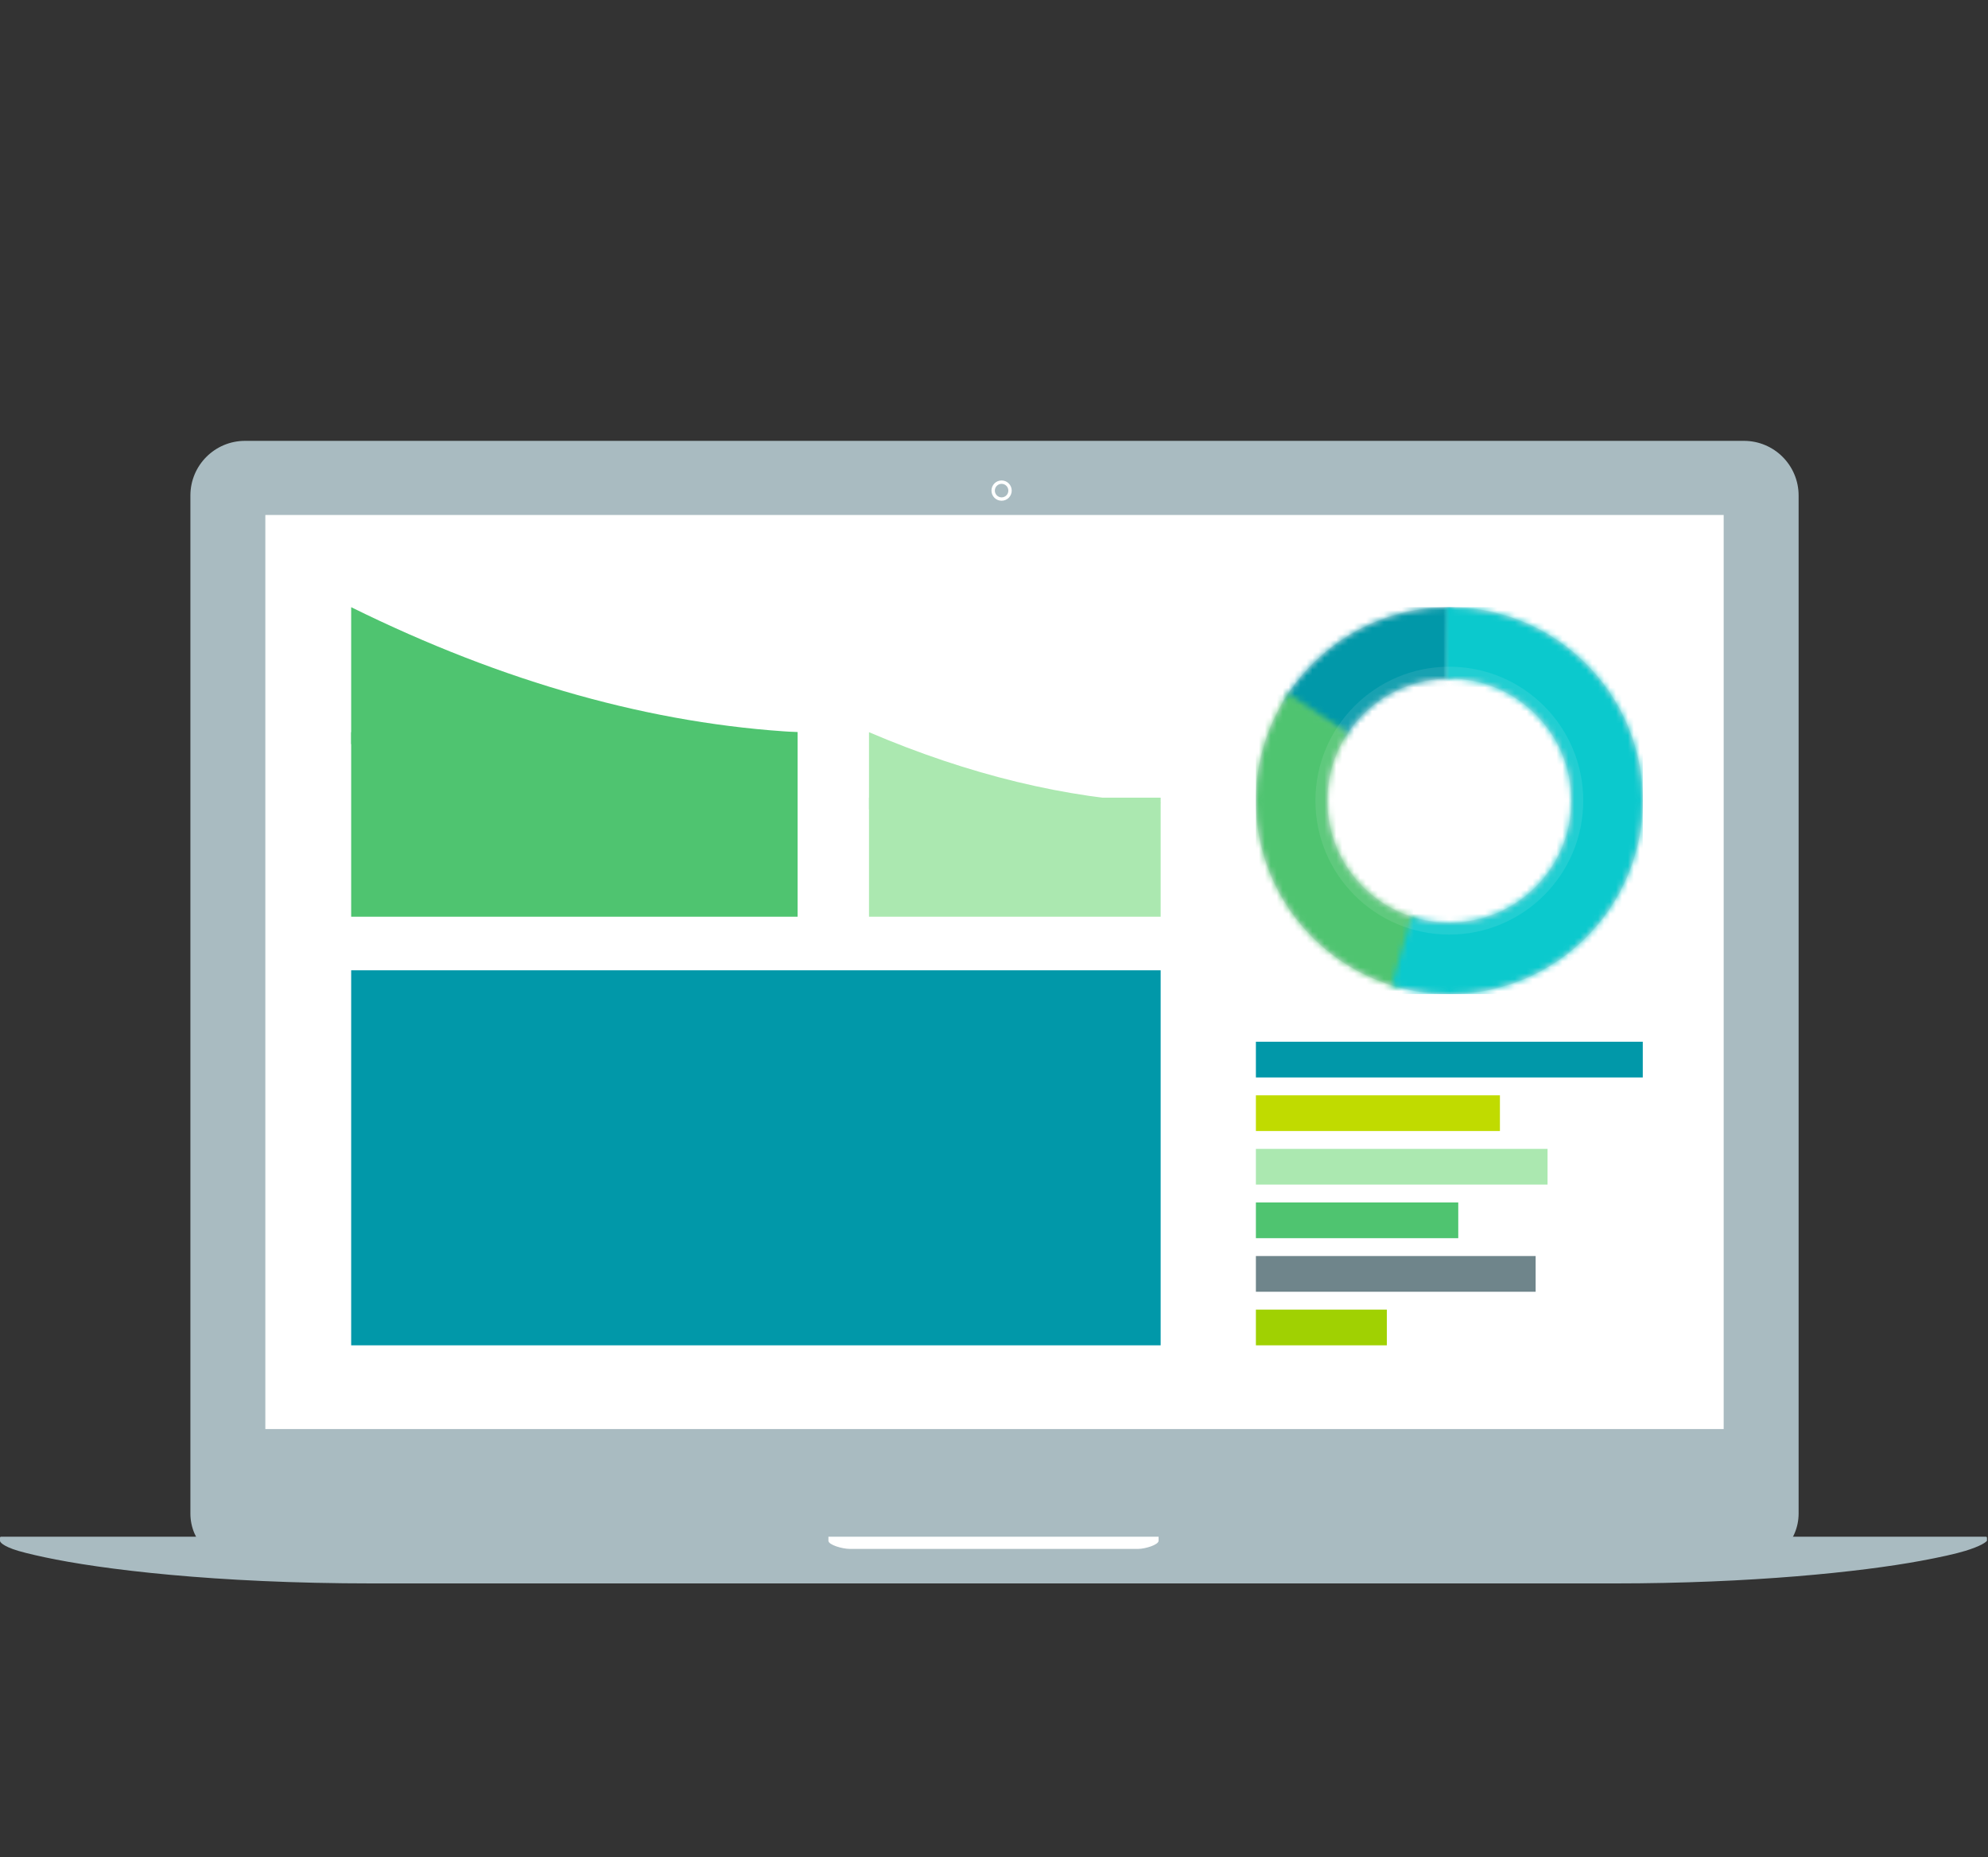 <?xml version="1.0" encoding="UTF-8"?>
<svg width="334px" height="312px" viewBox="0 0 334 312" version="1.1" xmlns="http://www.w3.org/2000/svg" xmlns:xlink="http://www.w3.org/1999/xlink">
    <rect x="0" y="0" width="334" height="312" fill="#333333" stroke="none"/>
    <!-- Generator: Sketch 53.2 (72643) - https://sketchapp.com -->
    <title>Macbook Air</title>
    <desc>Created with Sketch.</desc>
    <defs>
        <rect id="path-1" x="44.579" y="12.513" width="245.013" height="153.553"></rect>
        <path d="M32.5,65 C14.551,65 0,50.449 0,32.5 C0,14.551 14.551,0 32.5,0 C50.449,0 65,14.551 65,32.5 C65,50.449 50.449,65 32.5,65 Z M32.5,53 C43.822,53 53,43.822 53,32.5 C53,21.178 43.822,12 32.5,12 C21.178,12 12,21.178 12,32.5 C12,43.822 21.178,53 32.5,53 Z" id="path-3"></path>
        <polygon id="path-5" points="0.004 35.774 44.542 3.584 60.573 0.549 59 71"></polygon>
        <polygon id="path-7" points="42.104 109.2 1.28 91.719 0.213 0.216 59 39"></polygon>
        <path d="M24,0.958 L24,74 L0.88,153.334 C49.37,143.59 79.005,130.047 89.784,112.706 C100.564,95.366 100.564,63.462 89.784,16.994 L24,0.958 Z" id="path-9"></path>
    </defs>
    <g id="Landing-Pages" stroke="none" stroke-width="1" fill="none" fill-rule="evenodd">
        <g id="What-We-Do-Copy" transform="translate(-938, -1594)">
            <g id="Group-17" transform="translate(146, 1542)">
                <g id="Macbook-Air-2" transform="translate(792, 52)">
                    <g id="Macbook-Air" transform="translate(0, 74)">
                        <path d="M31.988,9.239 C31.988,4.169 36.097,0.058 41.171,0.058 L292.999,0.058 C298.071,0.058 302.182,4.175 302.182,9.239 L302.182,180.252 C302.182,184.949 298.376,188.757 293.687,188.757 L40.483,188.757 C35.791,188.757 31.988,184.945 31.988,180.252 L31.988,9.239 Z" id="Body" fill="#A9BBC1"></path>
                        <ellipse id="Camera" stroke="#FFFFFF" stroke-width="0.567" cx="168.276" cy="8.416" rx="1.418" ry="1.421"></ellipse>
                        <path d="M7.521,187.606 C5.198,187.109 3.247,186.634 2.133,186.222 C-0.081,185.403 0,184.833 0,184.833 L0,184.323 C0,184.228 0.077,184.151 0.173,184.151 L333.658,184.151 C333.753,184.151 333.83,184.234 333.83,184.323 L333.83,184.833 C333.83,184.833 333.455,185.424 330.996,186.266 C330.75,186.35 330.484,186.436 330.195,186.525 C328.53,187.037 325.871,187.62 322.671,188.211 C312.613,190.068 294.238,191.999 271.216,191.999 L250.458,191.999 L166.915,191.999 L83.543,191.999 C76.567,191.999 108.724,191.999 62.615,191.999 C36.058,191.999 16.94,189.622 7.521,187.606 Z" id="Stand" fill="#A9BBC1"></path>
                        <path d="M139.181,184.833 C139.181,184.833 139.181,184.151 139.181,184.151 L194.649,184.151 L194.649,184.833 C194.649,185.516 192.38,186.198 191.246,186.198 L187.843,186.198 L180.867,186.198 L166.915,186.198 L153.133,186.198 L146.157,186.198 L142.754,186.198 C141.506,186.198 139.181,185.516 139.181,184.833 Z" id="Stand" fill="#FFFFFF"></path>
                        <mask id="mask-2" fill="white">
                            <use xlink:href="#path-1"></use>
                        </mask>
                        <use id="Display" fill="#FFFFFF" xlink:href="#path-1"></use>
                    </g>
                    <g id="Group-13" transform="translate(59, 102)">
                        <g id="Pies-and-Donuts-/-Fat-Donut-/-1-col-/-3-sec" transform="translate(152, 0)">
                            <g id="Pie-Diagram-Inner-Rounded-4-1">
                                <g id="Graph-Body">
                                    <mask id="mask-4" fill="white">
                                        <use xlink:href="#path-3"></use>
                                    </mask>
                                    <use id="Combined-Shape" fill="#E1E4E8" xlink:href="#path-3"></use>
                                    <g id="Assets/Pallete/Burnt-Sienna" mask="url(#mask-4)">
                                        <g transform="translate(-27, -39)">
                                            <mask id="mask-6" fill="white">
                                                <use xlink:href="#path-5"></use>
                                            </mask>
                                            <g id="Mask" stroke="none" fill="none"></g>
                                            <g id="Assets/Pallete/Emerald" stroke="none" fill="none" mask="url(#mask-6)" fill-rule="evenodd">
                                                <g transform="translate(27, 39)" fill="#0198A9" id="Rectangle">
                                                    <rect x="0" y="0" width="65" height="65"></rect>
                                                </g>
                                            </g>
                                        </g>
                                    </g>
                                    <g id="Assets/Pallete/Niagara" mask="url(#mask-4)">
                                        <g transform="translate(-27, -7)">
                                            <mask id="mask-8" fill="white">
                                                <use xlink:href="#path-7"></use>
                                            </mask>
                                            <g id="Mask" stroke="none" fill="none"></g>
                                            <g id="Assets/Pallete/Blue-Chill" stroke="none" fill="none" mask="url(#mask-8)" fill-rule="evenodd">
                                                <g transform="translate(27, 7)" fill="#4FC470" id="Rectangle">
                                                    <rect x="0" y="0" width="65" height="65"></rect>
                                                </g>
                                            </g>
                                        </g>
                                    </g>
                                    <g id="Assets/Pallete/Blue" mask="url(#mask-4)">
                                        <g transform="translate(8, -42)">
                                            <mask id="mask-10" fill="white">
                                                <use xlink:href="#path-9"></use>
                                            </mask>
                                            <g id="Mask" stroke="none" fill="none"></g>
                                            <g id="Assets/Pallete/Purple" stroke="none" fill="none" mask="url(#mask-10)" fill-rule="evenodd">
                                                <g transform="translate(-8, 42)" fill="#0BC9CD" id="Rectangle">
                                                    <rect x="0" y="0" width="65" height="65"></rect>
                                                </g>
                                            </g>
                                        </g>
                                    </g>
                                    <circle id="Inner-Round" fill="#FFFFFF" opacity="0.3" mask="url(#mask-4)" cx="32.5" cy="32.5" r="22.5"></circle>
                                </g>
                            </g>
                        </g>
                        <rect id="Rectangle" fill="#0198A9" x="152" y="73" width="65" height="6"></rect>
                        <rect id="Rectangle-Copy-20" fill="#C0DB00" x="152" y="82" width="41" height="6"></rect>
                        <rect id="Rectangle-Copy-21" fill="#ABE8B0" x="152" y="91" width="49" height="6"></rect>
                        <rect id="Rectangle-Copy-22" fill="#4FC470" x="152" y="100" width="34" height="6"></rect>
                        <rect id="Rectangle-Copy-23" fill="#6F858B" x="152" y="109" width="47" height="6"></rect>
                        <rect id="Rectangle-Copy-24" fill="#A0D102" x="152" y="118" width="22" height="6"></rect>
                        <rect id="Rectangle" fill="#0198A9" x="0" y="61" width="136" height="63"></rect>
                        <rect id="Rectangle-Copy-25" fill="#4FC470" x="0" y="21" width="75" height="31"></rect>
                        <rect id="Rectangle-Copy-26" fill="#ABE8B0" x="87" y="32" width="49" height="20"></rect>
                        <path d="M2.84217094e-14,23 L2.84217094e-14,0 C25.667,12.667 50.667,19.667 75,21 C74.667,22.333 49.667,23 2.84217094e-14,23 Z" id="Path-3" fill="#4FC470"></path>
                        <path d="M87,34 L87,21 C103.769,28.159 120.102,32.116 136,32.87 C135.782,33.623 119.449,34 87,34 Z" id="Path-3-Copy" fill="#ABE8B0"></path>
                    </g>
                </g>
            </g>
        </g>
    </g>
</svg>